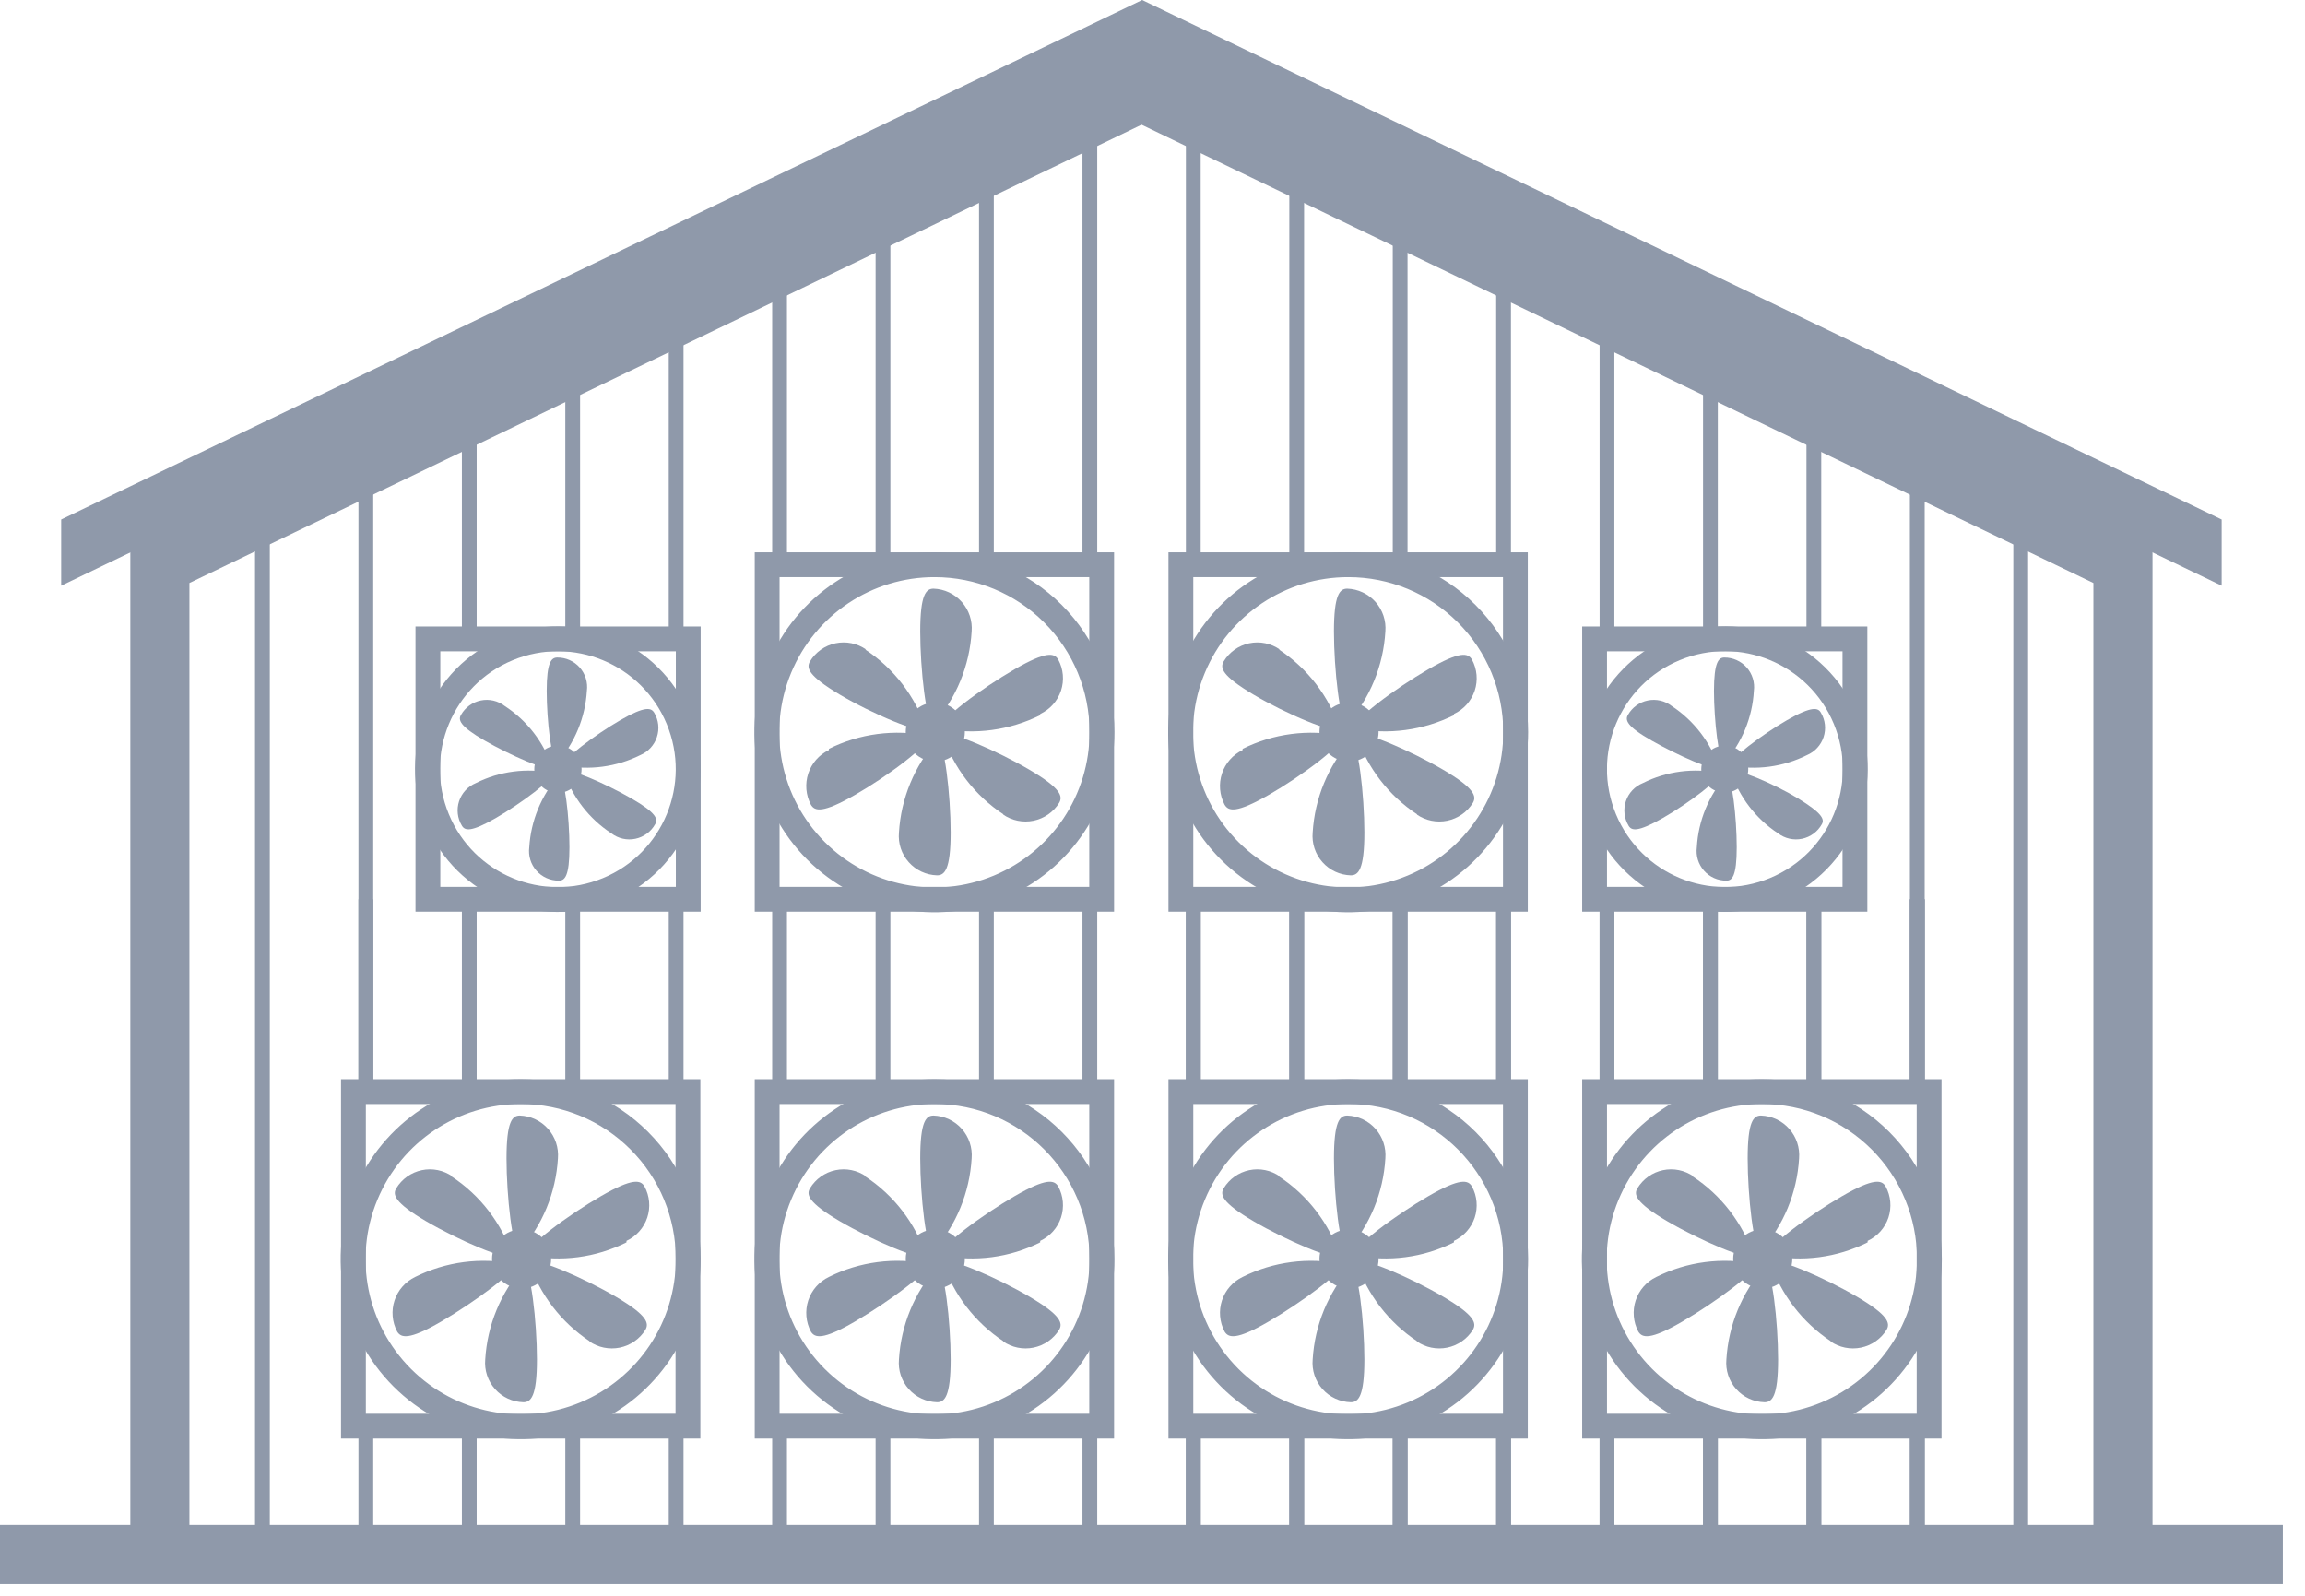 <?xml version="1.0" encoding="UTF-8"?>
<svg width="78px" height="54px" viewBox="0 0 78 54" version="1.1" xmlns="http://www.w3.org/2000/svg" xmlns:xlink="http://www.w3.org/1999/xlink">
    <!-- Generator: Sketch 59.1 (86144) - https://sketch.com -->
    <title>Poultry</title>
    <desc>Created with Sketch.</desc>
    <g id="Inspiration-Prototype" stroke="none" stroke-width="1" fill="none" fill-rule="evenodd">
        <g id="Inspiration-(Landing)" transform="translate(-300, -669)">
            <g id="Egg" transform="translate(152, 616)">
                <g id="Poultry" transform="translate(148, 53)">
                    <line x1="0" y1="52.6" x2="77.25" y2="52.6" id="Path" stroke="#8f99aa" stroke-width="2"></line>
                    <polyline id="Path" stroke="#8f99aa" stroke-width="2" points="71.84 52.6 71.84 19.1 38.63 3.11 5.41 19.1 5.41 52.6"></polyline>
                    <polygon id="Path" fill="#8f99aa" fill-rule="nonzero" points="2.07 19.82 2.07 17.58 38.65 0 75.18 17.58 75.18 19.82 38.65 2.22"></polygon>
                    <line x1="68.38" y1="17.5" x2="68.38" y2="52.6" id="Path" stroke="#8f99aa" stroke-width="0.5"></line>
                    <line x1="8.88" y1="17.5" x2="8.88" y2="52.6" id="Path" stroke="#8f99aa" stroke-width="0.5"></line>
                    <rect id="Rectangle" stroke="#8f99aa" stroke-width="0.84" x="11.96" y="36.94" width="11.32" height="11.32"></rect>
                    <path d="M23.29,42.6 C23.294,44.895 21.914,46.966 19.794,47.846 C17.675,48.727 15.234,48.242 13.611,46.619 C11.988,44.996 11.503,42.555 12.384,40.436 C13.264,38.316 15.335,36.936 17.63,36.94 C19.131,36.94 20.571,37.536 21.632,38.598 C22.694,39.659 23.29,41.099 23.29,42.6 L23.29,42.6 Z" id="Path" stroke="#8f99aa" stroke-width="0.84"></path>
                    <path d="M18.65,42.6 C18.65,43.152 18.202,43.6 17.65,43.6 C17.098,43.6 16.65,43.152 16.65,42.6 C16.65,42.048 17.098,41.6 17.65,41.6 C18.202,41.6 18.65,42.048 18.65,42.6" id="Path" fill="#8f99aa" fill-rule="nonzero"></path>
                    <path d="M18.88,39.2 C18.91,38.835 18.79,38.473 18.546,38.199 C18.302,37.925 17.957,37.762 17.59,37.75 C17.34,37.75 17.14,37.94 17.14,39.2 C17.14,40.46 17.34,42.33 17.59,42.33 C18.358,41.46 18.812,40.358 18.88,39.2" id="Path" fill="#8f99aa" fill-rule="nonzero"></path>
                    <path d="M15.31,39.81 C15.009,39.599 14.633,39.522 14.273,39.598 C13.913,39.674 13.601,39.895 13.41,40.21 C13.28,40.42 13.34,40.69 14.41,41.32 C15.48,41.95 17.22,42.71 17.34,42.49 C16.975,41.39 16.249,40.446 15.28,39.81" id="Path" fill="#8f99aa" fill-rule="nonzero"></path>
                    <path d="M14.05,43.21 C13.718,43.369 13.466,43.656 13.351,44.005 C13.236,44.354 13.268,44.735 13.44,45.06 C13.57,45.27 13.83,45.36 14.93,44.72 C16.03,44.08 17.53,42.98 17.41,42.77 C16.272,42.537 15.089,42.692 14.05,43.21" id="Path" fill="#8f99aa" fill-rule="nonzero"></path>
                    <path d="M16.42,46 C16.387,46.366 16.506,46.73 16.751,47.004 C16.995,47.279 17.342,47.44 17.71,47.45 C17.96,47.45 18.17,47.27 18.17,46 C18.17,44.73 17.96,42.87 17.71,42.87 C16.944,43.741 16.49,44.842 16.42,46" id="Path" fill="#8f99aa" fill-rule="nonzero"></path>
                    <path d="M19.94,45.39 C20.241,45.599 20.615,45.675 20.974,45.602 C21.332,45.528 21.646,45.311 21.84,45 C21.97,44.78 21.91,44.51 20.84,43.88 C19.77,43.25 18.03,42.49 17.9,42.71 C18.269,43.808 18.994,44.751 19.96,45.39" id="Path" fill="#8f99aa" fill-rule="nonzero"></path>
                    <path d="M21.2,41.99 C21.533,41.836 21.787,41.55 21.903,41.202 C22.018,40.853 21.985,40.473 21.81,40.15 C21.68,39.93 21.42,39.85 20.33,40.48 C19.24,41.11 17.72,42.22 17.85,42.48 C18.984,42.713 20.164,42.558 21.2,42.04" id="Path" fill="#8f99aa" fill-rule="nonzero"></path>
                    <rect id="Rectangle" stroke="#8f99aa" stroke-width="0.84" x="25.96" y="36.94" width="11.32" height="11.32"></rect>
                    <path d="M37.29,42.6 C37.294,44.895 35.914,46.966 33.794,47.846 C31.675,48.727 29.234,48.242 27.611,46.619 C25.988,44.996 25.503,42.555 26.384,40.436 C27.264,38.316 29.335,36.936 31.63,36.94 C34.756,36.94 37.29,39.474 37.29,42.6 Z" id="Path" stroke="#8f99aa" stroke-width="0.84"></path>
                    <path d="M32.65,42.6 C32.65,43.152 32.202,43.6 31.65,43.6 C31.098,43.6 30.65,43.152 30.65,42.6 C30.65,42.048 31.098,41.6 31.65,41.6 C32.202,41.6 32.65,42.048 32.65,42.6" id="Path" fill="#8f99aa" fill-rule="nonzero"></path>
                    <path d="M32.88,39.2 C32.91,38.835 32.79,38.473 32.546,38.199 C32.302,37.925 31.957,37.762 31.59,37.75 C31.34,37.75 31.14,37.94 31.14,39.2 C31.14,40.46 31.34,42.33 31.59,42.33 C32.358,41.46 32.812,40.358 32.88,39.2" id="Path" fill="#8f99aa" fill-rule="nonzero"></path>
                    <path d="M29.31,39.81 C29.009,39.599 28.633,39.522 28.273,39.598 C27.913,39.674 27.601,39.895 27.41,40.21 C27.28,40.42 27.34,40.69 28.41,41.32 C29.48,41.95 31.22,42.71 31.34,42.49 C30.975,41.39 30.249,40.446 29.28,39.81" id="Path" fill="#8f99aa" fill-rule="nonzero"></path>
                    <path d="M28.05,43.21 C27.718,43.369 27.466,43.656 27.351,44.005 C27.236,44.354 27.268,44.735 27.44,45.06 C27.57,45.27 27.83,45.36 28.93,44.72 C30.03,44.08 31.53,42.98 31.41,42.77 C30.272,42.537 29.089,42.692 28.05,43.21" id="Path" fill="#8f99aa" fill-rule="nonzero"></path>
                    <path d="M30.42,46 C30.387,46.366 30.506,46.73 30.751,47.004 C30.995,47.279 31.342,47.44 31.71,47.45 C31.96,47.45 32.17,47.27 32.17,46 C32.17,44.73 31.96,42.87 31.71,42.87 C30.944,43.741 30.49,44.842 30.42,46" id="Path" fill="#8f99aa" fill-rule="nonzero"></path>
                    <path d="M33.94,45.39 C34.241,45.599 34.615,45.675 34.974,45.602 C35.332,45.528 35.646,45.311 35.84,45 C35.97,44.78 35.91,44.51 34.84,43.88 C33.77,43.25 32.03,42.49 31.9,42.71 C32.269,43.808 32.994,44.751 33.96,45.39" id="Path" fill="#8f99aa" fill-rule="nonzero"></path>
                    <path d="M35.2,41.99 C35.533,41.836 35.787,41.55 35.903,41.202 C36.018,40.853 35.985,40.473 35.81,40.15 C35.68,39.93 35.42,39.85 34.33,40.48 C33.24,41.11 31.72,42.22 31.85,42.48 C32.984,42.713 34.164,42.558 35.2,42.04" id="Path" fill="#8f99aa" fill-rule="nonzero"></path>
                    <rect id="Rectangle" stroke="#8f99aa" stroke-width="0.84" x="39.96" y="36.94" width="11.32" height="11.32"></rect>
                    <path d="M51.29,42.6 C51.294,44.895 49.914,46.966 47.794,47.846 C45.675,48.727 43.234,48.242 41.611,46.619 C39.988,44.996 39.503,42.555 40.384,40.436 C41.264,38.316 43.335,36.936 45.63,36.94 C48.756,36.94 51.29,39.474 51.29,42.6 Z" id="Path" stroke="#8f99aa" stroke-width="0.84"></path>
                    <path d="M46.65,42.6 C46.65,43.152 46.202,43.6 45.65,43.6 C45.098,43.6 44.65,43.152 44.65,42.6 C44.65,42.048 45.098,41.6 45.65,41.6 C46.202,41.6 46.65,42.048 46.65,42.6" id="Path" fill="#8f99aa" fill-rule="nonzero"></path>
                    <path d="M46.88,39.2 C46.91,38.835 46.79,38.473 46.546,38.199 C46.302,37.925 45.957,37.762 45.59,37.75 C45.34,37.75 45.14,37.94 45.14,39.2 C45.14,40.46 45.34,42.33 45.59,42.33 C46.358,41.46 46.812,40.358 46.88,39.2" id="Path" fill="#8f99aa" fill-rule="nonzero"></path>
                    <path d="M43.31,39.81 C43.009,39.599 42.633,39.522 42.273,39.598 C41.913,39.674 41.601,39.895 41.41,40.21 C41.28,40.42 41.34,40.69 42.41,41.32 C43.48,41.95 45.22,42.71 45.34,42.49 C44.975,41.39 44.249,40.446 43.28,39.81" id="Path" fill="#8f99aa" fill-rule="nonzero"></path>
                    <path d="M42.05,43.21 C41.718,43.369 41.466,43.656 41.351,44.005 C41.236,44.354 41.268,44.735 41.44,45.06 C41.57,45.27 41.83,45.36 42.93,44.72 C44.03,44.08 45.53,42.98 45.41,42.77 C44.272,42.537 43.089,42.692 42.05,43.21" id="Path" fill="#8f99aa" fill-rule="nonzero"></path>
                    <path d="M44.42,46 C44.387,46.366 44.506,46.73 44.751,47.004 C44.995,47.279 45.342,47.44 45.71,47.45 C45.96,47.45 46.17,47.27 46.17,46 C46.17,44.73 45.96,42.87 45.71,42.87 C44.944,43.741 44.49,44.842 44.42,46" id="Path" fill="#8f99aa" fill-rule="nonzero"></path>
                    <path d="M47.94,45.39 C48.241,45.599 48.615,45.675 48.974,45.602 C49.332,45.528 49.646,45.311 49.84,45 C49.97,44.78 49.91,44.51 48.84,43.88 C47.77,43.25 46.03,42.49 45.9,42.71 C46.269,43.808 46.994,44.751 47.96,45.39" id="Path" fill="#8f99aa" fill-rule="nonzero"></path>
                    <path d="M49.2,41.99 C49.533,41.836 49.787,41.55 49.903,41.202 C50.018,40.853 49.985,40.473 49.81,40.15 C49.68,39.93 49.42,39.85 48.33,40.48 C47.24,41.11 45.72,42.22 45.85,42.48 C46.984,42.713 48.164,42.558 49.2,42.04" id="Path" fill="#8f99aa" fill-rule="nonzero"></path>
                    <rect id="Rectangle" stroke="#8f99aa" stroke-width="0.84" x="25.96" y="19.11" width="11.32" height="11.32"></rect>
                    <path d="M37.29,24.77 C37.294,27.065 35.914,29.136 33.794,30.016 C31.675,30.897 29.234,30.412 27.611,28.789 C25.988,27.166 25.503,24.725 26.384,22.606 C27.264,20.486 29.335,19.106 31.63,19.11 C33.131,19.11 34.571,19.706 35.632,20.768 C36.694,21.829 37.29,23.269 37.29,24.77 Z" id="Path" stroke="#8f99aa" stroke-width="0.84"></path>
                    <path d="M32.65,24.77 C32.65,25.322 32.202,25.77 31.65,25.77 C31.098,25.77 30.65,25.322 30.65,24.77 C30.65,24.218 31.098,23.77 31.65,23.77 C32.202,23.77 32.65,24.218 32.65,24.77" id="Path" fill="#8f99aa" fill-rule="nonzero"></path>
                    <path d="M32.88,21.37 C32.91,21.005 32.79,20.643 32.546,20.369 C32.302,20.095 31.957,19.932 31.59,19.92 C31.34,19.92 31.14,20.11 31.14,21.37 C31.14,22.63 31.34,24.5 31.59,24.5 C32.358,23.63 32.812,22.528 32.88,21.37" id="Path" fill="#8f99aa" fill-rule="nonzero"></path>
                    <path d="M29.31,21.98 C29.009,21.769 28.633,21.692 28.273,21.768 C27.913,21.844 27.601,22.065 27.41,22.38 C27.28,22.6 27.34,22.86 28.41,23.5 C29.48,24.14 31.22,24.88 31.34,24.67 C30.976,23.567 30.25,22.619 29.28,21.98" id="Path" fill="#8f99aa" fill-rule="nonzero"></path>
                    <path d="M28.05,25.38 C27.718,25.539 27.466,25.826 27.351,26.175 C27.236,26.524 27.268,26.905 27.44,27.23 C27.57,27.45 27.83,27.53 28.93,26.9 C30.03,26.27 31.53,25.16 31.41,24.9 C30.272,24.667 29.089,24.822 28.05,25.34" id="Path" fill="#8f99aa" fill-rule="nonzero"></path>
                    <path d="M30.42,28.17 C30.387,28.536 30.506,28.9 30.751,29.174 C30.995,29.449 31.342,29.61 31.71,29.62 C31.96,29.62 32.17,29.44 32.17,28.17 C32.17,26.9 31.96,25.05 31.71,25.05 C30.944,25.917 30.49,27.015 30.42,28.17" id="Path" fill="#8f99aa" fill-rule="nonzero"></path>
                    <path d="M33.94,27.56 C34.241,27.769 34.615,27.845 34.974,27.772 C35.332,27.698 35.646,27.481 35.84,27.17 C35.97,26.95 35.91,26.68 34.84,26.05 C33.77,25.42 32.03,24.66 31.9,24.88 C32.266,25.979 32.992,26.923 33.96,27.56" id="Path" fill="#8f99aa" fill-rule="nonzero"></path>
                    <path d="M35.2,24.16 C35.533,24.006 35.787,23.72 35.903,23.372 C36.018,23.023 35.985,22.643 35.81,22.32 C35.68,22.1 35.42,22.02 34.33,22.65 C33.24,23.28 31.72,24.39 31.85,24.65 C32.986,24.873 34.163,24.715 35.2,24.2" id="Path" fill="#8f99aa" fill-rule="nonzero"></path>
                    <rect id="Rectangle" stroke="#8f99aa" stroke-width="0.84" x="14.48" y="21.62" width="8.81" height="8.81"></rect>
                    <circle id="Oval" stroke="#8f99aa" stroke-width="0.84" transform="translate(18.876, 26.028) rotate(-22.5) translate(-18.876, -26.028) " cx="18.876" cy="26.028" r="4.41"></circle>
                    <path d="M19.68,26.03 C19.68,26.472 19.322,26.83 18.88,26.83 C18.438,26.83 18.08,26.472 18.08,26.03 C18.08,25.588 18.438,25.23 18.88,25.23 C19.322,25.23 19.68,25.588 19.68,26.03" id="Path" fill="#8f99aa" fill-rule="nonzero"></path>
                    <path d="M19.86,23.38 C19.898,23.093 19.809,22.804 19.617,22.587 C19.426,22.371 19.149,22.248 18.86,22.25 C18.66,22.25 18.5,22.4 18.5,23.38 C18.5,24.36 18.66,25.81 18.86,25.81 C19.453,25.133 19.805,24.278 19.86,23.38" id="Path" fill="#8f99aa" fill-rule="nonzero"></path>
                    <path d="M17.08,23.89 C16.85,23.713 16.555,23.645 16.272,23.703 C15.988,23.76 15.743,23.938 15.6,24.19 C15.5,24.36 15.55,24.57 16.4,25.06 C17.25,25.55 18.59,26.14 18.69,25.98 C18.405,25.121 17.838,24.385 17.08,23.89" id="Path" fill="#8f99aa" fill-rule="nonzero"></path>
                    <path d="M16.1,26.5 C15.832,26.612 15.625,26.836 15.535,27.112 C15.445,27.389 15.479,27.691 15.63,27.94 C15.73,28.11 15.93,28.17 16.78,27.68 C17.63,27.19 18.78,26.33 18.71,26.16 C17.827,25.976 16.907,26.095 16.1,26.5" id="Path" fill="#8f99aa" fill-rule="nonzero"></path>
                    <path d="M17.91,28.67 C17.872,28.957 17.961,29.246 18.153,29.463 C18.344,29.679 18.621,29.802 18.91,29.8 C19.11,29.8 19.27,29.66 19.27,28.67 C19.27,27.68 19.11,26.24 18.91,26.24 C18.317,26.917 17.965,27.772 17.91,28.67" id="Path" fill="#8f99aa" fill-rule="nonzero"></path>
                    <path d="M20.69,28.2 C20.921,28.376 21.217,28.443 21.501,28.383 C21.785,28.324 22.029,28.144 22.17,27.89 C22.27,27.72 22.22,27.51 21.37,27.02 C20.52,26.53 19.18,25.94 19.08,26.11 C19.365,26.969 19.932,27.705 20.69,28.2" id="Path" fill="#8f99aa" fill-rule="nonzero"></path>
                    <path d="M21.67,25.55 C21.935,25.437 22.139,25.216 22.229,24.942 C22.32,24.668 22.287,24.368 22.14,24.12 C22.04,23.95 21.84,23.88 20.99,24.37 C20.14,24.86 18.99,25.73 19.05,25.9 C19.938,26.077 20.86,25.954 21.67,25.55" id="Path" fill="#8f99aa" fill-rule="nonzero"></path>
                    <rect id="Rectangle" stroke="#8f99aa" stroke-width="0.84" x="53.96" y="21.62" width="8.81" height="8.81"></rect>
                    <circle id="Oval" stroke="#8f99aa" stroke-width="0.84" transform="translate(58.37, 26.025) rotate(-22.5) translate(-58.37, -26.025) " cx="58.37" cy="26.025" r="4.41"></circle>
                    <path d="M59.16,26.03 C59.16,26.24 59.077,26.44 58.929,26.589 C58.78,26.737 58.58,26.82 58.37,26.82 C58.159,26.823 57.955,26.741 57.805,26.592 C57.655,26.444 57.57,26.241 57.57,26.03 C57.57,25.588 57.928,25.23 58.37,25.23 C58.581,25.23 58.784,25.315 58.932,25.465 C59.081,25.615 59.163,25.819 59.16,26.03" id="Path" fill="#8f99aa" fill-rule="nonzero"></path>
                    <path d="M59.35,23.38 C59.388,23.093 59.299,22.804 59.107,22.587 C58.916,22.371 58.639,22.248 58.35,22.25 C58.16,22.25 58,22.4 58,23.38 C58,24.36 58.16,25.81 58.35,25.81 C58.947,25.136 59.3,24.28 59.35,23.38" id="Path" fill="#8f99aa" fill-rule="nonzero"></path>
                    <path d="M56.57,23.89 C56.34,23.713 56.045,23.645 55.762,23.703 C55.478,23.76 55.233,23.938 55.09,24.19 C54.99,24.36 55.03,24.57 55.89,25.06 C56.75,25.55 58.07,26.14 58.17,25.98 C57.888,25.123 57.324,24.386 56.57,23.89" id="Path" fill="#8f99aa" fill-rule="nonzero"></path>
                    <path d="M55.59,26.5 C55.32,26.61 55.111,26.833 55.019,27.11 C54.927,27.386 54.96,27.69 55.11,27.94 C55.21,28.11 55.41,28.17 56.27,27.68 C57.13,27.19 58.27,26.33 58.2,26.16 C57.317,25.976 56.397,26.095 55.59,26.5" id="Path" fill="#8f99aa" fill-rule="nonzero"></path>
                    <path d="M57.42,28.67 C57.382,28.957 57.471,29.246 57.663,29.463 C57.854,29.679 58.131,29.802 58.42,29.8 C58.61,29.8 58.77,29.66 58.77,28.67 C58.77,27.68 58.61,26.24 58.42,26.24 C57.823,26.914 57.47,27.77 57.42,28.67" id="Path" fill="#8f99aa" fill-rule="nonzero"></path>
                    <path d="M60.17,28.2 C60.401,28.376 60.697,28.443 60.981,28.383 C61.265,28.324 61.509,28.144 61.65,27.89 C61.75,27.72 61.65,27.51 60.85,27.02 C60.05,26.53 58.66,25.94 58.57,26.11 C58.852,26.967 59.416,27.704 60.17,28.2" id="Path" fill="#8f99aa" fill-rule="nonzero"></path>
                    <path d="M61.15,25.55 C61.415,25.437 61.619,25.216 61.709,24.942 C61.8,24.668 61.767,24.368 61.62,24.12 C61.53,23.95 61.32,23.88 60.47,24.37 C59.62,24.86 58.47,25.73 58.54,25.9 C59.425,26.077 60.343,25.954 61.15,25.55" id="Path" fill="#8f99aa" fill-rule="nonzero"></path>
                    <rect id="Rectangle" stroke="#8f99aa" stroke-width="0.84" x="39.96" y="19.11" width="11.32" height="11.32"></rect>
                    <path d="M51.29,24.77 C51.294,27.065 49.914,29.136 47.794,30.016 C45.675,30.897 43.234,30.412 41.611,28.789 C39.988,27.166 39.503,24.725 40.384,22.606 C41.264,20.486 43.335,19.106 45.63,19.11 C47.131,19.11 48.571,19.706 49.632,20.768 C50.694,21.829 51.29,23.269 51.29,24.77 Z" id="Path" stroke="#8f99aa" stroke-width="0.84"></path>
                    <path d="M46.65,24.77 C46.65,25.322 46.202,25.77 45.65,25.77 C45.098,25.77 44.65,25.322 44.65,24.77 C44.65,24.218 45.098,23.77 45.65,23.77 C46.202,23.77 46.65,24.218 46.65,24.77" id="Path" fill="#8f99aa" fill-rule="nonzero"></path>
                    <path d="M46.88,21.37 C46.91,21.005 46.79,20.643 46.546,20.369 C46.302,20.095 45.957,19.932 45.59,19.92 C45.34,19.92 45.14,20.11 45.14,21.37 C45.14,22.63 45.34,24.5 45.59,24.5 C46.358,23.63 46.812,22.528 46.88,21.37" id="Path" fill="#8f99aa" fill-rule="nonzero"></path>
                    <path d="M43.31,21.98 C43.009,21.769 42.633,21.692 42.273,21.768 C41.913,21.844 41.601,22.065 41.41,22.38 C41.28,22.6 41.34,22.86 42.41,23.5 C43.48,24.14 45.22,24.88 45.34,24.67 C44.976,23.567 44.25,22.619 43.28,21.98" id="Path" fill="#8f99aa" fill-rule="nonzero"></path>
                    <path d="M42.05,25.38 C41.718,25.539 41.466,25.826 41.351,26.175 C41.236,26.524 41.268,26.905 41.44,27.23 C41.57,27.45 41.83,27.53 42.93,26.9 C44.03,26.27 45.53,25.16 45.41,24.9 C44.272,24.667 43.089,24.822 42.05,25.34" id="Path" fill="#8f99aa" fill-rule="nonzero"></path>
                    <path d="M44.42,28.17 C44.387,28.536 44.506,28.9 44.751,29.174 C44.995,29.449 45.342,29.61 45.71,29.62 C45.96,29.62 46.17,29.44 46.17,28.17 C46.17,26.9 45.96,25.05 45.71,25.05 C44.944,25.917 44.49,27.015 44.42,28.17" id="Path" fill="#8f99aa" fill-rule="nonzero"></path>
                    <path d="M47.94,27.56 C48.241,27.769 48.615,27.845 48.974,27.772 C49.332,27.698 49.646,27.481 49.84,27.17 C49.97,26.95 49.91,26.68 48.84,26.05 C47.77,25.42 46.03,24.66 45.9,24.88 C46.266,25.979 46.992,26.923 47.96,27.56" id="Path" fill="#8f99aa" fill-rule="nonzero"></path>
                    <path d="M49.2,24.16 C49.533,24.006 49.787,23.72 49.903,23.372 C50.018,23.023 49.985,22.643 49.81,22.32 C49.68,22.1 49.42,22.02 48.33,22.65 C47.24,23.28 45.72,24.39 45.85,24.65 C46.986,24.873 48.163,24.715 49.2,24.2" id="Path" fill="#8f99aa" fill-rule="nonzero"></path>
                    <rect id="Rectangle" stroke="#8f99aa" stroke-width="0.84" x="53.96" y="36.94" width="11.32" height="11.32"></rect>
                    <path d="M65.29,42.6 C65.294,44.895 63.914,46.966 61.794,47.846 C59.675,48.727 57.234,48.242 55.611,46.619 C53.988,44.996 53.503,42.555 54.384,40.436 C55.264,38.316 57.335,36.936 59.63,36.94 C61.131,36.94 62.571,37.536 63.632,38.598 C64.694,39.659 65.29,41.099 65.29,42.6 Z" id="Path" stroke="#8f99aa" stroke-width="0.84"></path>
                    <path d="M60.65,42.6 C60.65,43.152 60.202,43.6 59.65,43.6 C59.098,43.6 58.65,43.152 58.65,42.6 C58.65,42.048 59.098,41.6 59.65,41.6 C60.202,41.6 60.65,42.048 60.65,42.6" id="Path" fill="#8f99aa" fill-rule="nonzero"></path>
                    <path d="M60.88,39.2 C60.91,38.835 60.79,38.473 60.546,38.199 C60.302,37.925 59.957,37.762 59.59,37.75 C59.34,37.75 59.14,37.94 59.14,39.2 C59.14,40.46 59.34,42.33 59.59,42.33 C60.358,41.46 60.812,40.358 60.88,39.2" id="Path" fill="#8f99aa" fill-rule="nonzero"></path>
                    <path d="M57.31,39.81 C57.009,39.599 56.633,39.522 56.273,39.598 C55.913,39.674 55.601,39.895 55.41,40.21 C55.28,40.42 55.34,40.69 56.41,41.32 C57.48,41.95 59.22,42.71 59.34,42.49 C58.975,41.39 58.249,40.446 57.28,39.81" id="Path" fill="#8f99aa" fill-rule="nonzero"></path>
                    <path d="M56.05,43.21 C55.718,43.369 55.466,43.656 55.351,44.005 C55.236,44.354 55.268,44.735 55.44,45.06 C55.57,45.27 55.83,45.36 56.93,44.72 C58.03,44.08 59.53,42.98 59.41,42.77 C58.272,42.537 57.089,42.692 56.05,43.21" id="Path" fill="#8f99aa" fill-rule="nonzero"></path>
                    <path d="M58.42,46 C58.387,46.366 58.506,46.73 58.751,47.004 C58.995,47.279 59.342,47.44 59.71,47.45 C59.96,47.45 60.17,47.27 60.17,46 C60.17,44.73 59.96,42.87 59.71,42.87 C58.944,43.741 58.49,44.842 58.42,46" id="Path" fill="#8f99aa" fill-rule="nonzero"></path>
                    <path d="M61.94,45.39 C62.241,45.599 62.615,45.675 62.974,45.602 C63.332,45.528 63.646,45.311 63.84,45 C63.97,44.78 63.91,44.51 62.84,43.88 C61.77,43.25 60.03,42.49 59.9,42.71 C60.269,43.808 60.994,44.751 61.96,45.39" id="Path" fill="#8f99aa" fill-rule="nonzero"></path>
                    <path d="M63.2,41.99 C63.533,41.836 63.787,41.55 63.903,41.202 C64.018,40.853 63.985,40.473 63.81,40.15 C63.68,39.93 63.42,39.85 62.33,40.48 C61.24,41.11 59.72,42.22 59.85,42.48 C60.984,42.713 62.164,42.558 63.2,42.04" id="Path" fill="#8f99aa" fill-rule="nonzero"></path>
                    <line x1="64.88" y1="15.6" x2="64.88" y2="36.94" id="Path" stroke="#8f99aa" stroke-width="0.5"></line>
                    <line x1="61.38" y1="13.92" x2="61.38" y2="21.75" id="Path" stroke="#8f99aa" stroke-width="0.5"></line>
                    <line x1="57.88" y1="12.23" x2="57.88" y2="21.75" id="Path" stroke="#8f99aa" stroke-width="0.5"></line>
                    <line x1="54.38" y1="10.55" x2="54.38" y2="21.74" id="Path" stroke="#8f99aa" stroke-width="0.5"></line>
                    <line x1="50.88" y1="8.86" x2="50.88" y2="19.11" id="Path" stroke="#8f99aa" stroke-width="0.5"></line>
                    <line x1="47.38" y1="7.18" x2="47.38" y2="19.11" id="Path" stroke="#8f99aa" stroke-width="0.5"></line>
                    <line x1="43.88" y1="5.93" x2="43.88" y2="19.11" id="Path" stroke="#8f99aa" stroke-width="0.5"></line>
                    <line x1="40.38" y1="4.16" x2="40.38" y2="19.11" id="Path" stroke="#8f99aa" stroke-width="0.5"></line>
                    <line x1="12.38" y1="15.6" x2="12.38" y2="36.94" id="Path" stroke="#8f99aa" stroke-width="0.5"></line>
                    <line x1="15.88" y1="13.92" x2="15.88" y2="21.75" id="Path" stroke="#8f99aa" stroke-width="0.5"></line>
                    <line x1="19.38" y1="12.23" x2="19.38" y2="21.75" id="Path" stroke="#8f99aa" stroke-width="0.5"></line>
                    <line x1="22.88" y1="10.55" x2="22.88" y2="21.74" id="Path" stroke="#8f99aa" stroke-width="0.5"></line>
                    <line x1="26.38" y1="8.86" x2="26.38" y2="19.11" id="Path" stroke="#8f99aa" stroke-width="0.5"></line>
                    <line x1="29.88" y1="7.18" x2="29.88" y2="19.11" id="Path" stroke="#8f99aa" stroke-width="0.5"></line>
                    <line x1="33.38" y1="5.93" x2="33.38" y2="19.11" id="Path" stroke="#8f99aa" stroke-width="0.5"></line>
                    <line x1="36.88" y1="4.16" x2="36.88" y2="19.11" id="Path" stroke="#8f99aa" stroke-width="0.5"></line>
                    <line x1="64.88" y1="52.6" x2="64.88" y2="48.26" id="Path" stroke="#8f99aa" stroke-width="0.5"></line>
                    <line x1="61.38" y1="52.6" x2="61.38" y2="48.26" id="Path" stroke="#8f99aa" stroke-width="0.5"></line>
                    <line x1="57.88" y1="52.6" x2="57.88" y2="48.26" id="Path" stroke="#8f99aa" stroke-width="0.5"></line>
                    <line x1="54.38" y1="52.6" x2="54.38" y2="48.26" id="Path" stroke="#8f99aa" stroke-width="0.5"></line>
                    <line x1="50.88" y1="52.6" x2="50.88" y2="48.26" id="Path" stroke="#8f99aa" stroke-width="0.5"></line>
                    <line x1="47.38" y1="52.6" x2="47.38" y2="48.26" id="Path" stroke="#8f99aa" stroke-width="0.5"></line>
                    <line x1="43.88" y1="52.6" x2="43.88" y2="48.26" id="Path" stroke="#8f99aa" stroke-width="0.5"></line>
                    <line x1="40.38" y1="52.6" x2="40.38" y2="48.26" id="Path" stroke="#8f99aa" stroke-width="0.5"></line>
                    <line x1="64.88" y1="52.6" x2="64.88" y2="48.26" id="Path" stroke="#8f99aa" stroke-width="0.5"></line>
                    <line x1="61.38" y1="52.6" x2="61.38" y2="48.26" id="Path" stroke="#8f99aa" stroke-width="0.5"></line>
                    <line x1="57.88" y1="52.6" x2="57.88" y2="48.26" id="Path" stroke="#8f99aa" stroke-width="0.5"></line>
                    <line x1="54.38" y1="52.6" x2="54.38" y2="48.26" id="Path" stroke="#8f99aa" stroke-width="0.5"></line>
                    <line x1="50.88" y1="52.6" x2="50.88" y2="48.26" id="Path" stroke="#8f99aa" stroke-width="0.5"></line>
                    <line x1="47.38" y1="52.6" x2="47.38" y2="48.26" id="Path" stroke="#8f99aa" stroke-width="0.5"></line>
                    <line x1="43.88" y1="52.6" x2="43.88" y2="48.26" id="Path" stroke="#8f99aa" stroke-width="0.5"></line>
                    <line x1="40.38" y1="52.6" x2="40.38" y2="48.26" id="Path" stroke="#8f99aa" stroke-width="0.5"></line>
                    <line x1="12.38" y1="52.6" x2="12.38" y2="48.26" id="Path" stroke="#8f99aa" stroke-width="0.5"></line>
                    <line x1="15.88" y1="52.6" x2="15.88" y2="48.26" id="Path" stroke="#8f99aa" stroke-width="0.5"></line>
                    <line x1="19.38" y1="52.6" x2="19.38" y2="48.26" id="Path" stroke="#8f99aa" stroke-width="0.5"></line>
                    <line x1="22.88" y1="52.6" x2="22.88" y2="48.26" id="Path" stroke="#8f99aa" stroke-width="0.5"></line>
                    <line x1="26.38" y1="52.6" x2="26.38" y2="48.26" id="Path" stroke="#8f99aa" stroke-width="0.5"></line>
                    <line x1="29.88" y1="52.6" x2="29.88" y2="48.26" id="Path" stroke="#8f99aa" stroke-width="0.5"></line>
                    <line x1="33.38" y1="52.6" x2="33.38" y2="48.26" id="Path" stroke="#8f99aa" stroke-width="0.5"></line>
                    <line x1="36.88" y1="52.6" x2="36.88" y2="48.26" id="Path" stroke="#8f99aa" stroke-width="0.5"></line>
                    <line x1="64.88" y1="36.96" x2="64.88" y2="30.43" id="Path" stroke="#8f99aa" stroke-width="0.5"></line>
                    <line x1="61.38" y1="36.96" x2="61.38" y2="30.43" id="Path" stroke="#8f99aa" stroke-width="0.5"></line>
                    <line x1="57.88" y1="36.96" x2="57.88" y2="30.43" id="Path" stroke="#8f99aa" stroke-width="0.5"></line>
                    <line x1="54.38" y1="36.96" x2="54.38" y2="30.43" id="Path" stroke="#8f99aa" stroke-width="0.5"></line>
                    <line x1="50.88" y1="36.96" x2="50.88" y2="30.43" id="Path" stroke="#8f99aa" stroke-width="0.5"></line>
                    <line x1="47.38" y1="36.96" x2="47.38" y2="30.43" id="Path" stroke="#8f99aa" stroke-width="0.5"></line>
                    <line x1="43.88" y1="36.96" x2="43.88" y2="30.43" id="Path" stroke="#8f99aa" stroke-width="0.5"></line>
                    <line x1="40.38" y1="36.96" x2="40.38" y2="30.43" id="Path" stroke="#8f99aa" stroke-width="0.5"></line>
                    <line x1="64.88" y1="36.96" x2="64.88" y2="30.43" id="Path" stroke="#8f99aa" stroke-width="0.5"></line>
                    <line x1="61.38" y1="36.96" x2="61.38" y2="30.43" id="Path" stroke="#8f99aa" stroke-width="0.5"></line>
                    <line x1="57.88" y1="36.96" x2="57.88" y2="30.43" id="Path" stroke="#8f99aa" stroke-width="0.5"></line>
                    <line x1="54.38" y1="36.96" x2="54.38" y2="30.43" id="Path" stroke="#8f99aa" stroke-width="0.5"></line>
                    <line x1="50.88" y1="36.96" x2="50.88" y2="30.43" id="Path" stroke="#8f99aa" stroke-width="0.5"></line>
                    <line x1="47.38" y1="36.96" x2="47.38" y2="30.43" id="Path" stroke="#8f99aa" stroke-width="0.5"></line>
                    <line x1="43.88" y1="36.96" x2="43.88" y2="30.43" id="Path" stroke="#8f99aa" stroke-width="0.5"></line>
                    <line x1="40.38" y1="36.96" x2="40.38" y2="30.43" id="Path" stroke="#8f99aa" stroke-width="0.5"></line>
                    <line x1="12.38" y1="36.96" x2="12.38" y2="30.43" id="Path" stroke="#8f99aa" stroke-width="0.5"></line>
                    <line x1="15.88" y1="36.96" x2="15.88" y2="30.43" id="Path" stroke="#8f99aa" stroke-width="0.5"></line>
                    <line x1="19.38" y1="36.96" x2="19.38" y2="30.43" id="Path" stroke="#8f99aa" stroke-width="0.5"></line>
                    <line x1="22.88" y1="36.96" x2="22.88" y2="30.43" id="Path" stroke="#8f99aa" stroke-width="0.5"></line>
                    <line x1="26.38" y1="36.96" x2="26.38" y2="30.43" id="Path" stroke="#8f99aa" stroke-width="0.5"></line>
                    <line x1="29.88" y1="36.96" x2="29.88" y2="30.43" id="Path" stroke="#8f99aa" stroke-width="0.5"></line>
                    <line x1="33.38" y1="36.96" x2="33.38" y2="30.43" id="Path" stroke="#8f99aa" stroke-width="0.5"></line>
                    <line x1="36.88" y1="36.96" x2="36.88" y2="30.43" id="Path" stroke="#8f99aa" stroke-width="0.5"></line>
                </g>
            </g>
        </g>
    </g>
</svg>